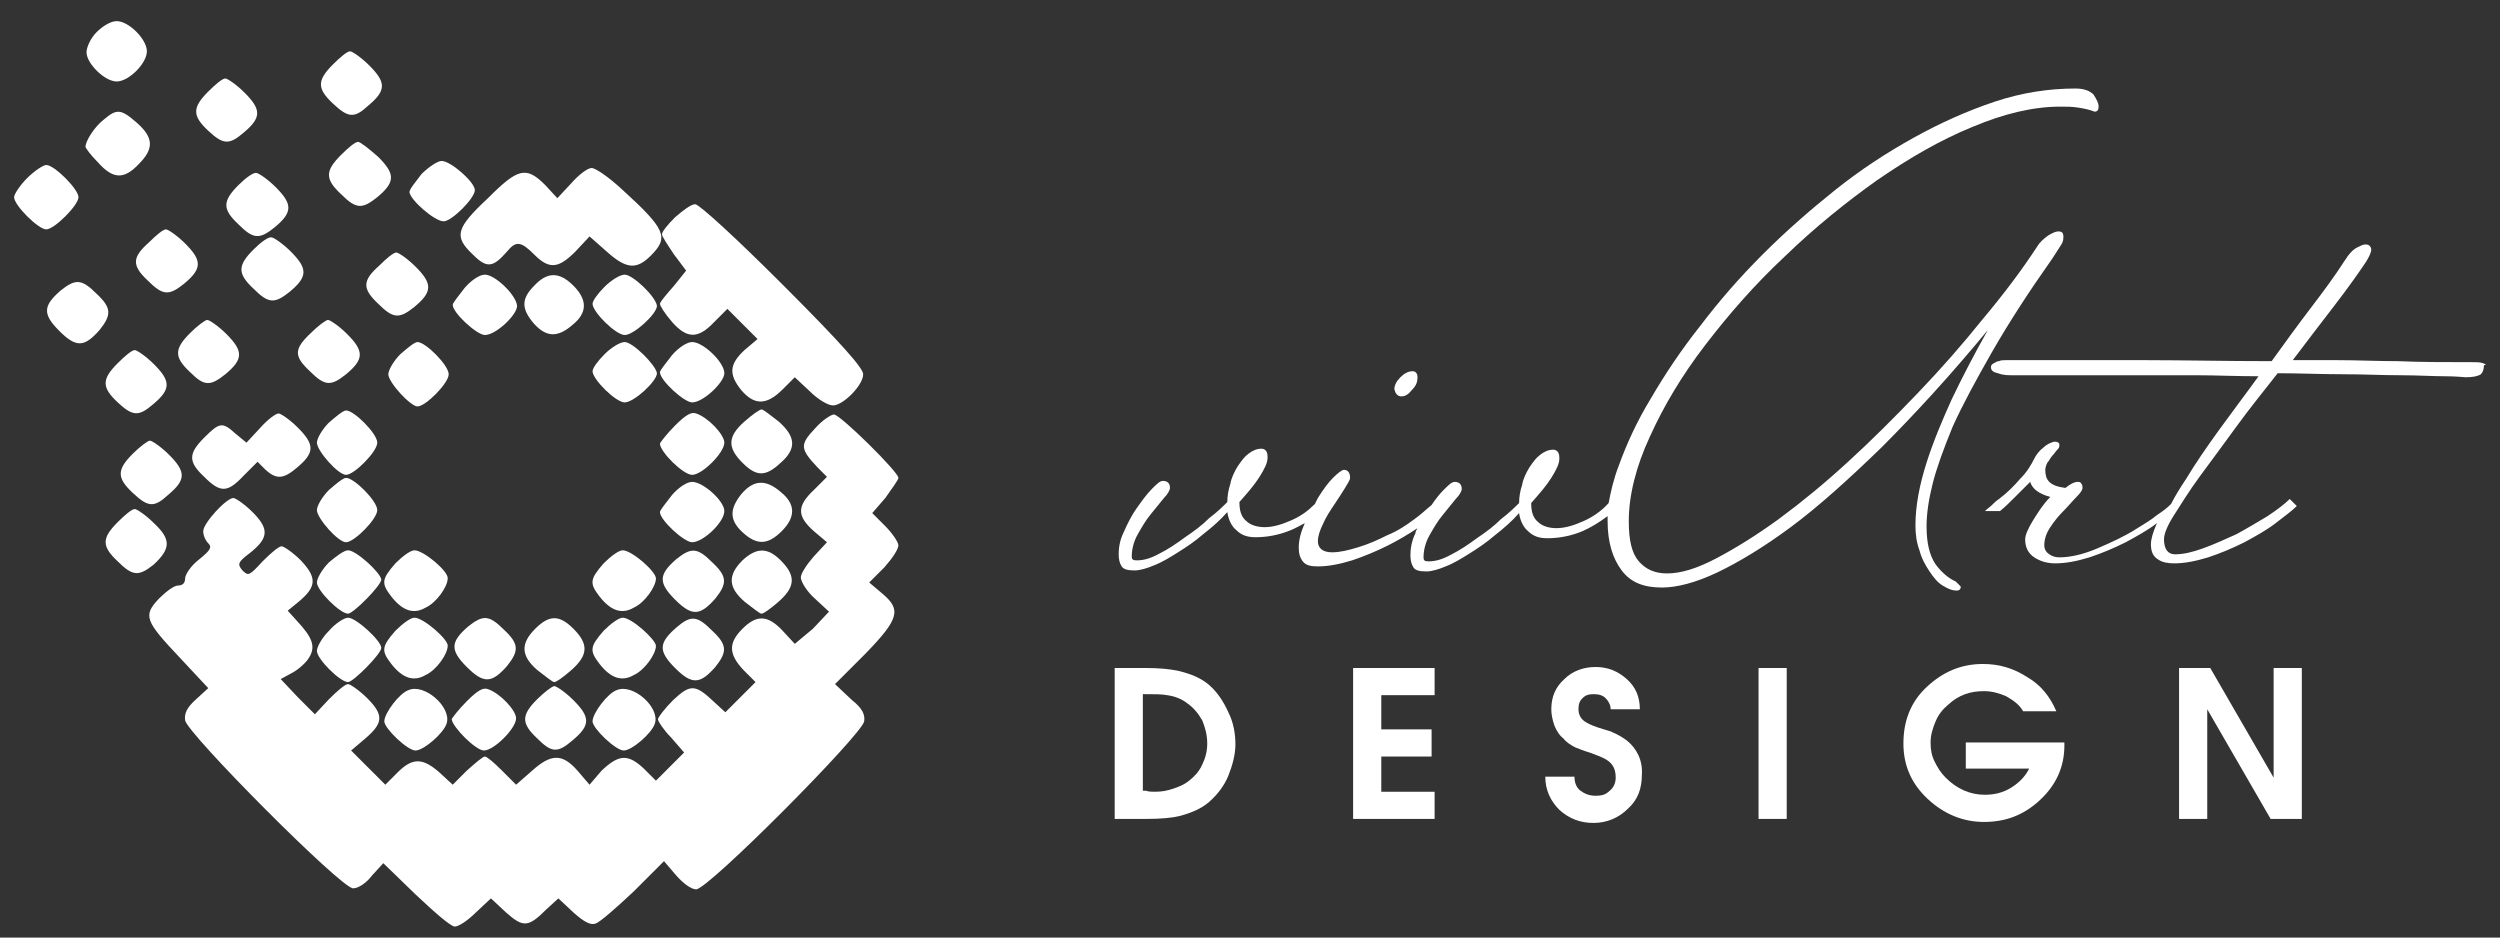 <?xml version="1.0" encoding="utf-8"?>
<!-- Generator: Adobe Illustrator 23.0.0, SVG Export Plug-In . SVG Version: 6.00 Build 0)  -->
<svg version="1.1" id="Calque_1" xmlns="http://www.w3.org/2000/svg" xmlns:xlink="http://www.w3.org/1999/xlink" x="0px" y="0px"
	 viewBox="0 0 248.5 93.2" style="enable-background:new 0 0 248.5 93.2;" xml:space="preserve">
<rect x="0" y="0" width="248.5" height="93.2" fill="#333333" stroke="none"/>
<style type="text/css">
	.st0{fill:#FFFFFF;}
</style>
<path class="st0" d="M11.6,8.1c1.2,0,3-1.8,3-3s-1.8-3-3-3c-0.6,0-1.4,0.5-2,1.1c-0.6,0.6-1,1.5-1,2C8.6,6.3,10.4,8.1,11.6,8.1z"/>
<path class="st0" d="M36.6,10.5c1.8-1.5,1.8-2.3,0.1-4c-0.8-0.8-1.7-1.4-1.9-1.4c-0.3,0-1,0.6-1.7,1.3c-1.6,1.6-1.6,2.4,0,3.9
	C34.6,11.7,35.2,11.8,36.6,10.5z"/>
<path class="st0" d="M24.2,13.2c1.8-1.5,1.8-2.3,0.1-4c-0.8-0.8-1.7-1.4-1.9-1.4c-0.3,0-1,0.6-1.7,1.3c-1.6,1.6-1.6,2.4,0,3.9
	C22.2,14.4,22.8,14.4,24.2,13.2z"/>
<path class="st0" d="M13.8,16.3c1.5-1.5,1.5-2.6-0.2-4.1c-1.6-1.4-2-1.4-3.3-0.3c-0.9,0.7-1.8,2.1-1.8,2.7c0,0.1,0.5,0.8,1.2,1.5
	C11.2,17.8,12.3,17.9,13.8,16.3z"/>
<path class="st0" d="M35.6,14.1c-0.3,0-1,0.6-1.7,1.3c-1.6,1.6-1.6,2.4,0,3.9c1.5,1.5,2.1,1.5,3.6,0.3c1.8-1.5,1.8-2.3,0.1-4
	C36.7,14.8,35.8,14.1,35.6,14.1z"/>
<path class="st0" d="M44.1,22c0.8,0,3.1-2.3,3.1-3.1c0-0.8-2.4-2.9-3.3-2.9c-0.4,0-1.3,0.6-2,1.3c-0.6,0.8-1.2,1.5-1.2,1.8
	C40.8,19.9,43.2,22,44.1,22z"/>
<path class="st0" d="M7.8,19.6c0-0.8-2.4-3.2-3.2-3.2c-0.3,0-1.2,0.6-1.9,1.3c-0.7,0.7-1.3,1.6-1.3,1.9c0,0.8,2.4,3.2,3.2,3.2
	S7.8,20.4,7.8,19.6z"/>
<path class="st0" d="M47,25.3c1.4,1.4,2,1.3,3.4-0.3c0.9-1.1,1.4-1,2.7,0.3c1.5,1.5,2.4,1.4,4.1-0.3l1.4-1.5l1.7,1.5
	c2,1.8,3,1.8,4.4,0.4c1.8-1.8,1.5-2.6-2.9-6.6c-1.3-1.2-2.6-2.1-3-2.1c-0.4,0-1.3,0.7-2,1.5l-1.4,1.5l-1.2-1.3
	c-1.9-1.9-2.7-1.7-5.7,1.3C45.3,22.7,45.1,23.5,47,25.3z"/>
<path class="st0" d="M23.7,18.4c-1.6,1.6-1.6,2.4,0,3.9c1.5,1.5,2.1,1.5,3.6,0.3c1.8-1.5,1.8-2.3,0.1-4c-0.8-0.8-1.7-1.4-1.9-1.4
	C25.2,17.1,24.4,17.7,23.7,18.4z"/>
<path class="st0" d="M65.6,30.2c0,0.2,0.5,1,1.2,1.8c1.5,1.7,2.6,1.7,4.2,0l1.3-1.3l1.5,1.5l1.5,1.5L74,34.8c-1.5,1.4-1.6,2.4-0.3,4
	c1.3,1.5,2.5,1.5,4.1-0.1l1.2-1.2l1.5,1.4c0.8,0.8,1.8,1.4,2.3,1.4c1,0,3-2,3-3.1c0-0.6-2.1-3-8-8.9c-4.6-4.6-8.3-8-8.7-8
	c-0.4,0-1.2,0.6-2,1.3c-0.7,0.7-1.3,1.4-1.3,1.7c0,0.2,0.6,1.1,1.2,2l1.2,1.6L67,28.4C66.3,29.2,65.6,30,65.6,30.2z"/>
<path class="st0" d="M14.7,27.9c1.5,1.5,2.1,1.5,3.6,0.3c1.8-1.5,1.8-2.3,0.1-4c-0.8-0.8-1.7-1.4-1.9-1.4c-0.3,0-1,0.6-1.7,1.3
	C13.1,25.6,13.1,26.4,14.7,27.9z"/>
<path class="st0" d="M25.2,24.8c-1.6,1.6-1.6,2.4,0,3.9c1.5,1.5,2.1,1.5,3.6,0.3c1.8-1.5,1.8-2.3,0.1-4c-0.8-0.8-1.7-1.4-1.9-1.4
	C26.7,23.5,25.9,24.1,25.2,24.8z"/>
<path class="st0" d="M37.6,30.2c1.5,1.5,2.1,1.5,3.6,0.3c1.8-1.5,1.8-2.3,0.1-4c-0.8-0.8-1.7-1.4-1.9-1.4c-0.3,0-1,0.6-1.7,1.3
	C36,27.9,36,28.7,37.6,30.2z"/>
<path class="st0" d="M48.2,27.3c-0.5,0-1.3,0.5-2,1.3c-0.6,0.8-1.2,1.5-1.2,1.7c0,0.8,2.4,3,3.2,3c1.1,0,3.2-2,3.2-2.9
	C51.3,29.3,49.2,27.3,48.2,27.3z"/>
<path class="st0" d="M56.9,32.3c1.5-1.2,1.5-2.5,0.1-3.9c-1.4-1.4-2.6-1.4-3.9,0c-1.3,1.3-1.3,2.3,0,3.8
	C54.3,33.5,55.4,33.6,56.9,32.3z"/>
<path class="st0" d="M62.1,27.3c-0.5,0-1.4,0.6-2,1.2c-0.7,0.7-1.2,1.4-1.2,1.7c0,0.8,2.3,3.1,3.2,3.1c0.9,0,3.2-2.1,3.2-2.9
	C65.2,29.5,62.9,27.3,62.1,27.3z"/>
<path class="st0" d="M9.6,29.2c-1.5-1.5-2.1-1.5-3.6-0.3c-1.7,1.5-1.8,2.3-0.1,4c1.7,1.7,2.5,1.6,4-0.1
	C11.1,31.3,11.1,30.6,9.6,29.2z"/>
<path class="st0" d="M22.4,37.2c1.8-1.5,1.8-2.3,0.1-4c-0.8-0.8-1.7-1.4-1.9-1.4s-1,0.6-1.7,1.3c-1.6,1.6-1.6,2.4,0,3.9
	C20.3,38.4,20.9,38.4,22.4,37.2z"/>
<path class="st0" d="M30.8,36.9c1.5,1.5,2.1,1.5,3.6,0.3c1.8-1.5,1.8-2.3,0.1-4c-0.8-0.8-1.7-1.4-1.9-1.4s-1,0.6-1.7,1.3
	C29.2,34.7,29.2,35.4,30.8,36.9z"/>
<path class="st0" d="M41.5,34c-0.3,0-1,0.6-1.7,1.2c-0.7,0.7-1.2,1.6-1.2,2c0,0.8,2.2,3.2,2.9,3.2c0.8,0,3.1-2.3,3.1-3.2
	C44.6,36.3,42.3,34,41.5,34z"/>
<path class="st0" d="M62.1,34c-0.5,0-1.4,0.6-2,1.2c-0.7,0.7-1.2,1.4-1.2,1.7c0,0.8,2.3,3.1,3.2,3.1c0.9,0,3.2-2.1,3.2-2.9
	C65.2,36.3,62.9,34,62.1,34z"/>
<path class="st0" d="M68.8,40c1.1,0,3.2-2,3.2-2.9c0-1.1-2.1-3.1-3.2-3.1c-0.5,0-1.3,0.5-2,1.3c-0.6,0.8-1.2,1.5-1.2,1.7
	C65.6,37.8,68,40,68.8,40z"/>
<path class="st0" d="M15.2,40.2c1.8-1.5,1.8-2.3,0.1-4c-0.8-0.8-1.7-1.4-1.9-1.4c-0.3,0-1,0.6-1.7,1.3c-1.6,1.6-1.6,2.4,0,3.9
	C13.2,41.4,13.8,41.4,15.2,40.2z"/>
<path class="st0" d="M34.4,47.2c0.8,0,3.1-2.3,3.1-3.2c0-0.9-2.3-3.2-3.1-3.2c-0.3,0-1,0.6-1.7,1.2c-0.7,0.7-1.2,1.6-1.2,2
	C31.5,44.8,33.6,47.2,34.4,47.2z"/>
<path class="st0" d="M68.8,47.2c1,0,3.2-2.2,3.2-3.2c0-0.8-1.6-2.5-2.8-2.9c-0.5-0.2-1.1,0.2-2.1,1.2c-0.8,0.8-1.5,1.7-1.5,1.8
	C65.6,44.9,67.9,47.2,68.8,47.2z"/>
<path class="st0" d="M77.4,41.9c-0.8-0.6-1.5-1.2-1.7-1.2c-0.2,0-0.9,0.5-1.7,1.2c-1.7,1.5-1.7,2.6-0.2,4.1c1.4,1.4,2.3,1.4,3.8,0
	C79.2,44.6,79.1,43.4,77.4,41.9z"/>
<path class="st0" d="M24.2,47.3l1.4-1.4l0.8,0.8c1.1,1,1.8,0.9,3.1-0.2c1.8-1.5,1.8-2.3,0.1-4c-0.8-0.8-1.7-1.4-1.9-1.4
	c-0.3,0-1.1,0.6-1.9,1.5L24.5,44l-1.1-0.9c-1.3-1.2-1.6-1.1-3.1,0.4c-1.6,1.6-1.6,2.4,0,3.9C21.9,49,22.6,49,24.2,47.3z"/>
<path class="st0" d="M89.3,47.5c0-0.6-5.8-6.3-6.4-6.3c-0.3,0-1.2,0.6-1.9,1.4c-1.5,1.6-1.5,2,0.3,3.9l0.9,0.9l-1.3,1.3
	c-1.7,1.6-1.7,2.6,0,4.1l1.3,1.1l-1.3,1.4c-0.7,0.8-1.3,1.7-1.3,2.1s0.6,1.4,1.4,2.1l1.4,1.3l-1.6,1.7L79,64l-1.2-1.3
	c-1.5-1.6-2.6-1.6-4-0.2c-1.4,1.4-1.4,2.5,0.1,4.1l1.2,1.2l-1.5,1.5l-1.5,1.5l-1.2-1.1c-1.8-1.7-2.3-1.7-4-0.1
	c-0.8,0.8-1.5,1.7-1.5,1.9c0,0.2,0.6,1.1,1.3,1.8l1.3,1.5l-1.4,1.4l-1.4,1.4l-1.2-1.2c-1.6-1.5-2.5-1.4-4.2,0.2L58.6,78l-1.2-1.4
	c-1.5-1.7-2.6-1.7-4.5,0L51.3,78l-1.4-1.4c-0.8-0.8-1.5-1.4-1.7-1.4s-0.9,0.6-1.8,1.4L45,78l-1.3-1.2c-1.7-1.5-2.7-1.5-4.2,0
	l-1.2,1.2l-1.7-1.7l-1.7-1.7l1.3-1.1c1.9-1.6,2-2.4,0.3-4.1c-0.8-0.8-1.7-1.4-1.9-1.4c-0.3,0-1.1,0.7-1.9,1.5l-1.4,1.5l-1.7-1.7
	l-1.7-1.8l1.1-0.6c0.6-0.3,1.4-1,1.7-1.5c0.7-1.1,0.4-2-1.2-3.7l-0.9-1l1.1-0.9c1.8-1.5,1.8-2.4,0.2-4.1c-0.8-0.8-1.7-1.4-1.9-1.4
	c-0.3,0-1.1,0.7-1.9,1.5c-1.3,1.4-1.4,1.5-2,0.9c-0.5-0.6-0.5-0.8,0.7-1.7c1.9-1.5,2-2.4,0.3-4.1c-0.8-0.8-1.7-1.4-1.9-1.4
	c-0.7,0-3,2.5-3,3.3c0,0.4,0.2,0.9,0.5,1.2c0.4,0.4,0.2,0.7-0.9,1.6c-0.8,0.6-1.4,1.5-1.4,1.9c0,0.5-0.3,0.7-0.7,0.7
	c-0.4,0-1.2,0.6-1.9,1.3c-1.6,1.7-1.4,2.2,2.1,5.9l2.8,3l-1.2,1.1c-0.9,0.8-1.2,1.4-1.1,2.1c0.2,1.3,15.5,16.7,16.7,16.7
	c0.5,0,1.3-0.5,1.9-1.3l1.1-1.2l3.2,3.1c1.8,1.7,3.5,3.2,3.9,3.2s1.3-0.6,2.1-1.4l1.5-1.4l1.5,1.4c1.7,1.5,2.2,1.5,4-0.3l1.2-1.1
	l1.5,1.4c1,0.9,1.7,1.3,2.2,1.1c0.4-0.1,2.1-1.6,3.8-3.2l3-3l1.2,1.4c0.7,0.8,1.5,1.4,2,1.4c1.2,0,16.5-15.4,16.7-16.7
	c0.1-0.7-0.2-1.3-1.2-2.1L83,68l3-3c3.4-3.5,3.6-4.4,1.7-6l-1.3-1.1l1.5-1.5c0.8-0.9,1.4-1.8,1.4-2.2c0-0.3-0.6-1.2-1.3-1.9
	l-1.3-1.3l1.3-1.5C88.7,48.5,89.3,47.7,89.3,47.5z"/>
<path class="st0" d="M16.7,49.2c1.8-1.5,1.8-2.3,0.1-4c-0.8-0.8-1.7-1.4-1.9-1.4s-1,0.6-1.7,1.3c-1.6,1.6-1.6,2.4,0,3.9
	C14.7,50.4,15.3,50.5,16.7,49.2z"/>
<path class="st0" d="M34.4,53.9c0.8,0,3.1-2.3,3.1-3.2c0-0.9-2.3-3.2-3.1-3.2c-0.3,0-1,0.6-1.7,1.2c-0.7,0.7-1.2,1.6-1.2,2
	C31.5,51.5,33.6,53.9,34.4,53.9z"/>
<path class="st0" d="M68.8,53.9c1.1,0,3.2-2,3.2-3.1c0-1-2.1-2.9-3.2-2.9c-0.5,0-1.3,0.5-2,1.3c-0.6,0.8-1.2,1.5-1.2,1.7
	C65.6,51.7,68,53.9,68.8,53.9z"/>
<path class="st0" d="M77.6,48.9c-1.5-1.3-2.7-1.2-3.9,0.2c-1.2,1.5-1.2,2.6,0.1,3.8c1.4,1.3,2.5,1.3,3.9-0.1
	C79.1,51.4,79.1,50.1,77.6,48.9z"/>
<path class="st0" d="M15.3,52c-0.8-0.8-1.7-1.4-1.9-1.4c-0.3,0-1,0.6-1.7,1.3c-1.6,1.6-1.6,2.4,0,3.9c1.5,1.5,2.1,1.5,3.6,0.3
	C17,54.5,17,53.6,15.3,52z"/>
<path class="st0" d="M34.6,54.7c-0.4,0-1.2,0.6-1.9,1.2c-0.7,0.7-1.2,1.6-1.2,2c0,0.8,2.3,3.1,3.1,3.1c0.5,0,3.3-2.8,3.3-3.4
	C37.8,56.9,35.4,54.7,34.6,54.7z"/>
<path class="st0" d="M41.2,54.7c-0.4,0-1.2,0.6-1.9,1.3c-1.4,1.6-1.4,2-0.4,3.3c1.1,1.4,2.2,1.8,3.4,1.1c1.1-0.5,2.2-2.1,2.2-2.9
	C44.6,56.8,42.1,54.7,41.2,54.7z"/>
<path class="st0" d="M61.9,54.7c-0.4,0-1.2,0.6-1.9,1.3c-1.4,1.6-1.4,2-0.4,3.3c1.1,1.4,2.2,1.8,3.4,1.1c1.1-0.5,2.2-2.1,2.2-2.9
	C65.2,56.8,62.8,54.7,61.9,54.7z"/>
<path class="st0" d="M70.8,55.9c-1.5-1.5-2.1-1.5-3.6-0.3c-1.7,1.5-1.8,2.3-0.1,4s2.5,1.6,4-0.1C72.3,58,72.3,57.3,70.8,55.9z"/>
<path class="st0" d="M73.8,55.7c-1.5,1.5-1.4,2.7,0.2,4.1c0.8,0.6,1.5,1.2,1.7,1.2c0.2,0,0.9-0.5,1.7-1.2c1.7-1.5,1.7-2.6,0.2-4.1
	C76.3,54.4,75.2,54.4,73.8,55.7z"/>
<path class="st0" d="M32.7,62.7c-0.7,0.7-1.2,1.6-1.2,2c0,0.8,2.3,3.1,3.1,3.1c0.5,0,3.3-2.8,3.3-3.4c0-0.7-2.5-3-3.3-3
	C34.2,61.4,33.3,62,32.7,62.7z"/>
<path class="st0" d="M41.2,61.4c-0.4,0-1.2,0.6-1.9,1.3c-1.4,1.6-1.4,2-0.4,3.3c1.1,1.4,2.2,1.8,3.4,1.1c1.1-0.5,2.2-2.1,2.2-2.9
	C44.6,63.6,42.1,61.4,41.2,61.4z"/>
<path class="st0" d="M50.4,66.2c1.2-1.5,1.2-2.2-0.3-3.6c-1.5-1.5-2.1-1.5-3.6-0.3c-1.7,1.5-1.8,2.3-0.1,4S48.9,67.9,50.4,66.2z"/>
<path class="st0" d="M53.4,66.6c0.8,0.6,1.5,1.2,1.7,1.2s0.9-0.5,1.7-1.2c1.7-1.5,1.7-2.6,0.2-4.1c-1.4-1.4-2.4-1.4-3.8,0
	C51.7,64,51.8,65.2,53.4,66.6z"/>
<path class="st0" d="M61.9,61.4c-0.4,0-1.2,0.6-1.9,1.3c-1.4,1.6-1.4,2-0.4,3.3c1.1,1.4,2.2,1.8,3.4,1.1c1.1-0.5,2.2-2.1,2.2-2.9
	C65.2,63.6,62.8,61.4,61.9,61.4z"/>
<path class="st0" d="M67.2,62.4c-1.7,1.5-1.8,2.3-0.1,4s2.5,1.6,4-0.1c1.2-1.5,1.2-2.2-0.3-3.6C69.3,61.2,68.7,61.1,67.2,62.4z"/>
<path class="st0" d="M40.6,68.6c-0.9,0.3-2.4,2.3-2.4,3.1c0,0.7,2.3,2.9,3.1,2.9c0.8,0,2.8-1.7,3.1-2.7
	C44.9,70.3,42.2,67.9,40.6,68.6z"/>
<path class="st0" d="M48.1,74.6c1,0,3.2-2.2,3.2-3.2c0-0.8-1.6-2.5-2.8-2.9c-0.5-0.2-1.1,0.2-2.1,1.2c-0.8,0.8-1.5,1.7-1.5,1.8
	C45,72.3,47.3,74.6,48.1,74.6z"/>
<path class="st0" d="M56.9,73.6c1.8-1.5,1.8-2.3,0.1-4c-0.8-0.8-1.7-1.4-1.9-1.4s-1,0.6-1.7,1.3c-1.6,1.6-1.6,2.4,0,3.9
	C54.8,74.8,55.4,74.9,56.9,73.6z"/>
<path class="st0" d="M61.3,68.6c-0.9,0.3-2.4,2.3-2.4,3.1c0,0.7,2.3,2.9,3.1,2.9c0.8,0,2.8-1.7,3.1-2.7
	C65.6,70.3,62.9,67.9,61.3,68.6z"/>
<path class="st0" d="M139.3,39.4c0.4,0,0.7-0.2,1.1-0.7c0.4-0.4,0.5-0.8,0.5-1.2c0-0.4-0.2-0.6-0.5-0.6c-0.4,0-0.8,0.2-1.2,0.6
	c-0.4,0.4-0.6,0.8-0.6,1.2C138.7,39.1,138.9,39.4,139.3,39.4z"/>
<path class="st0" d="M194.4,57.8c-0.7-0.3-1.4-0.9-2-1.7c-0.6-0.9-0.9-2.1-0.9-3.8c0-1.2,0.2-2.6,0.6-4.2c0.4-1.6,1.1-3.5,2-5.7
	c1-2.2,2.3-4.6,3.9-7.4s3.6-5.9,6-9.3c0.4-0.6,0.7-1.1,0.9-1.4c0.2-0.3,0.2-0.6,0.2-0.8c0-0.4-0.2-0.5-0.5-0.5c-0.2,0-0.5,0.1-1,0.4
	c-0.4,0.3-0.8,0.6-1.1,1.1c-1.5,2.3-3.3,4.7-5.4,7.2c-2,2.5-4.2,5-6.5,7.4c-2.3,2.4-4.6,4.7-6.9,6.8c-2.4,2.2-4.6,4-6.9,5.7
	c-2.2,1.6-4.3,2.9-6.2,3.9c-1.9,1-3.5,1.5-4.9,1.5c-1.2,0-2.1-0.4-2.8-1.2c-0.7-0.8-1-2.1-1-4c0-2.5,0.7-5.4,2.1-8.4
	c1.4-3.1,3.2-6.1,5.5-9.1c2.3-3,4.9-6,7.9-8.8c3-2.9,6.1-5.4,9.2-7.6c3.2-2.2,6.3-4,9.5-5.3c3.1-1.3,6-2,8.7-2c0.6,0,1.2,0,1.8,0.1
	c0.6,0.1,1.1,0.2,1.6,0.4c0.3,0,0.4-0.2,0.4-0.5c0-0.4-0.2-0.7-0.5-1.2c-0.4-0.4-1-0.6-1.8-0.6c-2.6,0-5.3,0.4-8,1.3
	c-2.7,0.9-5.4,2.1-8.1,3.6c-2.7,1.5-5.3,3.2-7.8,5.2c-2.5,2-4.9,4.1-7.2,6.4c-2.3,2.3-4.3,4.6-6.2,7.1c-1.9,2.4-3.5,4.8-4.9,7.2
	c-1.4,2.3-2.4,4.5-3.2,6.7c-0.5,1.3-0.8,2.6-1,3.7c-0.7,0.8-1.6,1.4-2.5,1.8c-0.9,0.4-1.8,0.7-2.7,0.7c-0.7,0-1.4-0.2-1.8-0.6
	c-0.5-0.4-0.7-1-0.7-1.9c0.8-0.9,1.5-1.7,2-2.5c0.5-0.8,0.8-1.4,0.8-1.9c0-0.2,0-0.4-0.1-0.6c-0.1-0.2-0.3-0.3-0.5-0.3
	c-0.5,0-0.9,0.2-1.3,0.5c-0.4,0.3-0.7,0.7-1.1,1.3c-0.3,0.5-0.6,1.1-0.7,1.7c-0.2,0.6-0.3,1.2-0.3,1.8c-0.4,0.4-1,1-1.8,1.6
	c-0.7,0.7-1.5,1.3-2.4,1.9c-0.8,0.6-1.7,1.2-2.5,1.6c-0.9,0.5-1.6,0.7-2.3,0.7c-0.4,0-0.5-0.1-0.5-0.4c0-0.7,0.2-1.5,0.6-2.2
	c0.4-0.7,0.8-1.4,1.3-2c0.5-0.6,0.9-1.1,1.3-1.6c0.4-0.4,0.6-0.8,0.6-1c0-0.4-0.2-0.7-0.7-0.7c-0.3,0-0.6,0.3-1.1,0.8
	c-0.4,0.4-0.8,0.9-1.2,1.5c-0.5,0.4-1,0.9-1.7,1.4c-0.8,0.6-1.7,1.2-2.7,1.6c-1,0.5-1.9,0.9-2.9,1.2c-1,0.3-1.8,0.5-2.6,0.5
	c-0.9,0-1.4-0.4-1.4-1.1c0-0.5,0.2-1.1,0.5-1.7c0.3-0.7,0.7-1.3,1.1-1.9c0.4-0.6,0.8-1.2,1.1-1.7c0.3-0.5,0.5-0.8,0.5-1
	c0-0.1,0-0.3-0.1-0.5c-0.1-0.2-0.3-0.3-0.5-0.3c-0.2,0-0.6,0.3-1.1,0.8c-0.5,0.5-1,1.2-1.5,2c-0.1,0.2-0.2,0.4-0.3,0.6
	c-0.7,0.7-1.4,1.2-2.3,1.6c-0.9,0.4-1.8,0.7-2.7,0.7c-0.7,0-1.4-0.2-1.8-0.6c-0.5-0.4-0.7-1-0.7-1.9c0.8-0.9,1.5-1.7,2-2.5
	c0.5-0.8,0.8-1.4,0.8-1.9c0-0.2,0-0.4-0.1-0.6c-0.1-0.2-0.3-0.3-0.5-0.3c-0.5,0-0.9,0.2-1.3,0.5c-0.4,0.3-0.7,0.7-1.1,1.3
	c-0.3,0.5-0.6,1.1-0.7,1.7c-0.2,0.6-0.3,1.2-0.3,1.8c-0.4,0.4-1,1-1.8,1.6c-0.7,0.7-1.5,1.3-2.4,1.9c-0.8,0.6-1.7,1.2-2.5,1.6
	c-0.9,0.5-1.6,0.7-2.3,0.7c-0.4,0-0.5-0.1-0.5-0.4c0-0.7,0.2-1.5,0.6-2.2c0.4-0.7,0.8-1.4,1.3-2c0.5-0.6,0.9-1.1,1.3-1.6
	c0.4-0.4,0.6-0.8,0.6-1c0-0.4-0.2-0.7-0.7-0.7c-0.3,0-0.6,0.3-1.1,0.8c-0.5,0.5-1,1.2-1.5,1.9c-0.5,0.7-0.9,1.5-1.3,2.4
	c-0.4,0.8-0.5,1.6-0.5,2.2c0,0.5,0.1,0.9,0.3,1.2c0.2,0.3,0.6,0.4,1.3,0.4c0.5,0,1.2-0.2,1.9-0.5c0.8-0.3,1.6-0.8,2.4-1.3
	c0.8-0.5,1.7-1.1,2.5-1.8c0.9-0.7,1.7-1.4,2.4-2.2c0.1,0.7,0.4,1.4,0.9,1.8c0.5,0.5,1.1,0.7,1.9,0.7c1.1,0,2.3-0.2,3.5-0.7
	c0.5-0.2,1-0.5,1.4-0.7c-0.4,0.9-0.6,1.7-0.6,2.4c0,0.6,0.1,1,0.4,1.4c0.3,0.4,0.8,0.5,1.5,0.5c1,0,2.1-0.2,3.4-0.6
	c1.2-0.4,2.4-0.9,3.6-1.5c1-0.5,2-1.1,2.9-1.7c-0.1,0.2-0.2,0.3-0.2,0.5c-0.4,0.8-0.5,1.6-0.5,2.2c0,0.5,0.1,0.9,0.3,1.2
	c0.2,0.3,0.6,0.4,1.3,0.4c0.5,0,1.2-0.2,1.9-0.5c0.8-0.3,1.6-0.8,2.4-1.3c0.8-0.5,1.7-1.1,2.5-1.8c0.9-0.7,1.7-1.4,2.4-2.2
	c0.1,0.7,0.4,1.4,0.9,1.8c0.5,0.5,1.1,0.7,1.9,0.7c1.1,0,2.3-0.2,3.5-0.7c0.9-0.4,1.7-0.9,2.5-1.5c0,0.2,0,0.3,0,0.5
	c0,2.1,0.5,3.7,1.4,4.9s2.2,1.7,4,1.7c1.5,0,3.4-0.5,5.5-1.5c2.1-1,4.6-2.5,7.3-4.5c2.7-2,5.7-4.7,9-7.9c3.3-3.3,6.8-7.1,10.6-11.7
	c-1.3,2.3-2.5,4.6-3.6,6.9c-0.9,2-1.8,4.1-2.5,6.3c-0.7,2.2-1.1,4.3-1.1,6.2c0,0.9,0.1,1.7,0.4,2.5c0.2,0.8,0.6,1.5,1,2.1
	c0.4,0.6,0.8,1.1,1.3,1.4c0.5,0.3,0.9,0.5,1.4,0.5c0.1,0,0.2,0,0.3-0.1c0.1-0.1,0.1-0.2,0.1-0.3C194.6,58,194.5,57.9,194.4,57.8z"/>
<path class="st0" d="M246.8,36.1c-0.3-0.1-0.6-0.1-0.9-0.1c-2.7,0-5.2,0-7.6-0.1c-2,0-4-0.1-6-0.1c-2,0-3.5,0-4.4,0
	c1.5-2,2.9-3.8,4.2-5.5c1.3-1.7,2.3-3.1,3.1-4.3c0.3-0.5,0.5-0.9,0.5-1.2c0-0.2-0.1-0.3-0.2-0.4c-0.1-0.1-0.3-0.1-0.4-0.1
	c-0.2,0-0.4,0.1-0.8,0.3c-0.4,0.2-0.8,0.6-1.3,1.4c-0.9,1.4-2,2.9-3.3,4.6c-1.3,1.7-2.6,3.5-3.9,5.3c-4.6,0-8.8-0.1-12.5-0.1
	c-1.6,0-3.2,0-4.7,0c-1.6,0-3,0-4.3,0c-1.3,0-2.4,0-3.3,0c-0.9,0-1.4,0-1.6,0c-0.3,0-0.5,0-0.7,0.1c-0.2,0-0.3,0.1-0.5,0.2
	c-0.2,0.1-0.3,0.2-0.3,0.4c0,0.3,0.2,0.5,0.7,0.6c0.5,0.2,1,0.2,1.4,0.2c1.4,0,3.3,0,5.6,0c2.4,0,5,0,8,0c1.3,0,2.9,0,4.7,0
	c1.9,0,4,0.1,6.2,0.1c-1.3,1.8-2.6,3.5-3.9,5.3c-1.3,1.8-2.4,3.4-3.3,4.9c-0.6,0.9-1.1,1.7-1.5,2.5c-0.4,0.4-0.8,0.7-1.4,1.1
	c-0.6,0.5-1.3,0.9-2.1,1.4c-1.1,0.7-2.4,1.3-3.8,1.9c-1.4,0.6-2.7,0.9-3.8,0.9c-0.4,0-0.7-0.1-1-0.3c-0.3-0.2-0.5-0.5-0.5-0.9
	c0-0.6,0.2-1.2,0.6-1.8c0.4-0.6,0.8-1.1,1.3-1.6c0.5-0.5,0.9-1,1.3-1.4c0.4-0.4,0.6-0.7,0.6-0.9c0-0.1,0-0.3-0.1-0.4
	c-0.1-0.2-0.2-0.2-0.4-0.2c-0.3,0-0.7,0.2-1.2,0.6c-0.8-0.1-1.3-0.3-1.6-0.6c-0.3-0.3-0.4-0.7-0.4-1.2c0-0.2,0.1-0.5,0.2-0.7
	c0.2-0.2,0.3-0.5,0.5-0.7c0.2-0.2,0.3-0.4,0.5-0.6c0.2-0.2,0.2-0.3,0.2-0.5c0-0.2-0.2-0.3-0.5-0.3c-0.4,0.1-0.8,0.3-1.1,0.6
	c-0.4,0.3-0.7,0.7-0.9,1.1c-0.3,0.6-0.7,1.3-1.4,2c-0.6,0.7-1.3,1.4-2.1,2c-0.3,0.2-0.5,0.4-0.7,0.6c-0.2,0.2-0.5,0.4-0.7,0.6h1.5
	c0.5-0.4,1-0.9,1.5-1.4c0.5-0.5,1-1,1.5-1.5c0.2,0.7,0.9,1.2,2,1.5c-0.7,0.7-1.2,1.5-1.7,2.3c-0.5,0.8-0.8,1.5-0.8,1.9
	c0,0.8,0.3,1.4,0.9,1.8c0.6,0.4,1.3,0.6,2.1,0.6c1,0,2.1-0.2,3.4-0.6c1.2-0.4,2.4-0.9,3.6-1.5c1.1-0.6,2.2-1.2,3.1-1.9c0,0,0,0,0,0
	c-0.4,0.9-0.6,1.6-0.6,2.1c0,0.7,0.2,1.2,0.7,1.5c0.4,0.3,1,0.4,1.6,0.4c1,0,2.1-0.2,3.4-0.6c1.2-0.4,2.4-0.9,3.6-1.5
	c1.1-0.6,2.2-1.2,3.1-1.9c0.9-0.7,1.6-1.2,2.1-1.7l-0.7-0.7c-0.5,0.5-1.3,1.1-2.2,1.7c-1,0.6-2,1.2-3.1,1.8c-1.1,0.5-2.2,1-3.3,1.4
	c-1.1,0.4-2,0.6-2.8,0.6c-0.7,0-1.1-0.5-1.1-1.5c0-0.5,0.3-1.3,1-2.4c0.7-1.1,1.5-2.4,2.6-3.9c1.1-1.5,2.3-3.1,3.6-4.9
	c1.3-1.8,2.7-3.5,4.1-5.3c2.2,0,4.3,0.1,6.4,0.1c2.1,0,4,0.1,5.8,0.1c1.7,0,3.2,0.1,4.4,0.1c1.2,0,1.9,0.1,2.1,0.1
	c0.7,0,1.2-0.1,1.5-0.3c0.2-0.2,0.3-0.5,0.3-0.9C247.2,36.3,247.1,36.2,246.8,36.1z"/>
<path class="st0" d="M120.2,68.1c-0.8-0.7-1.8-1.1-3-1.4c-0.9-0.2-2-0.3-3.3-0.3h-3.1v15h3.2c1.4,0,2.5-0.1,3.3-0.3
	c1.1-0.3,2.1-0.7,2.9-1.4c0.8-0.7,1.5-1.6,1.9-2.6c0.4-1,0.7-2.1,0.7-3.1c0-1.1-0.2-2.2-0.7-3.2C121.6,69.7,121,68.8,120.2,68.1z
	 M119.5,76c-0.3,0.7-0.8,1.2-1.3,1.6c-0.5,0.4-1,0.6-1.6,0.8c-0.6,0.2-1.1,0.3-1.8,0.3c-0.3,0-0.6,0-0.9-0.1l-0.3,0v-9.6h0.2
	c1,0,1.7,0,2.2,0.1c0.8,0.1,1.5,0.4,2,0.8c0.6,0.4,1.1,1,1.5,1.7c0.3,0.7,0.5,1.5,0.5,2.3C120,74.7,119.8,75.4,119.5,76z"/>
<polygon class="st0" points="134.5,81.4 142.6,81.4 142.6,78.7 137.3,78.7 137.3,75.2 142.3,75.2 142.3,72.5 137.3,72.5 137.3,69.1 
	142.6,69.1 142.6,66.4 134.5,66.4 "/>
<path class="st0" d="M161.7,73.6c-0.4-0.3-0.9-0.6-1.4-0.8c-0.1-0.1-0.6-0.2-1.5-0.5c-0.6-0.2-1-0.4-1.3-0.6
	c-0.4-0.3-0.6-0.7-0.6-1.2c0-0.5,0.1-0.8,0.4-1.1c0.3-0.3,0.6-0.4,1.1-0.4c0.5,0,0.9,0.1,1.2,0.4c0.3,0.3,0.5,0.7,0.5,1.1h2.9
	c0-1.2-0.4-2.2-1.3-3c-0.9-0.8-1.9-1.2-3.1-1.2c-1.2,0-2.3,0.4-3.1,1.2c-0.9,0.8-1.3,1.8-1.3,3c0,0.5,0.1,1,0.3,1.6
	c0.2,0.5,0.5,1,0.9,1.3c0.3,0.4,0.8,0.7,1.2,0.9c0.3,0.1,0.7,0.3,1.4,0.5c0.8,0.3,1.4,0.5,1.8,0.8c0.6,0.4,0.8,1,0.8,1.7
	c0,0.5-0.2,1-0.6,1.3c-0.4,0.4-0.8,0.5-1.4,0.5c-0.6,0-1.1-0.2-1.5-0.5c-0.4-0.3-0.6-0.8-0.6-1.4h-2.9c0,1.3,0.5,2.4,1.4,3.3
	c1,0.9,2.1,1.3,3.4,1.3c1.3,0,2.5-0.5,3.4-1.4c1-0.9,1.4-2,1.4-3.4C163.3,75.6,162.7,74.4,161.7,73.6z"/>
<rect x="174.8" y="66.4" class="st0" width="2.8" height="15"/>
<path class="st0" d="M195.4,76.4h6.3c-0.4,0.8-1,1.4-1.8,1.9c-0.8,0.5-1.7,0.7-2.6,0.7c-1.5,0-2.8-0.6-3.9-1.7
	c-0.5-0.5-0.8-1-1.1-1.6c-0.3-0.6-0.4-1.2-0.4-1.9c0-0.7,0.2-1.4,0.5-2.1c0.3-0.7,0.7-1.2,1.3-1.7c1-0.9,2.1-1.3,3.5-1.3
	c0.8,0,1.5,0.2,2.2,0.5c0.7,0.4,1.3,0.8,1.7,1.5h3.3c-0.6-1.4-1.5-2.6-2.9-3.4c-1.4-0.9-2.8-1.3-4.4-1.3c-2.2,0-4,0.8-5.6,2.3
	c-1.6,1.5-2.3,3.4-2.3,5.6c0,2.2,0.8,4,2.4,5.5c1.6,1.5,3.5,2.3,5.6,2.3c2.2,0,4-0.7,5.6-2.2c1.6-1.5,2.4-3.3,2.4-5.4v-0.3h-9.8
	V76.4z"/>
<polygon class="st0" points="226,77.3 219.7,66.4 216.6,66.4 216.6,81.4 219.4,81.4 219.4,70.5 225.7,81.4 228.8,81.4 228.8,66.4 
	226,66.4 "/>
</svg>
